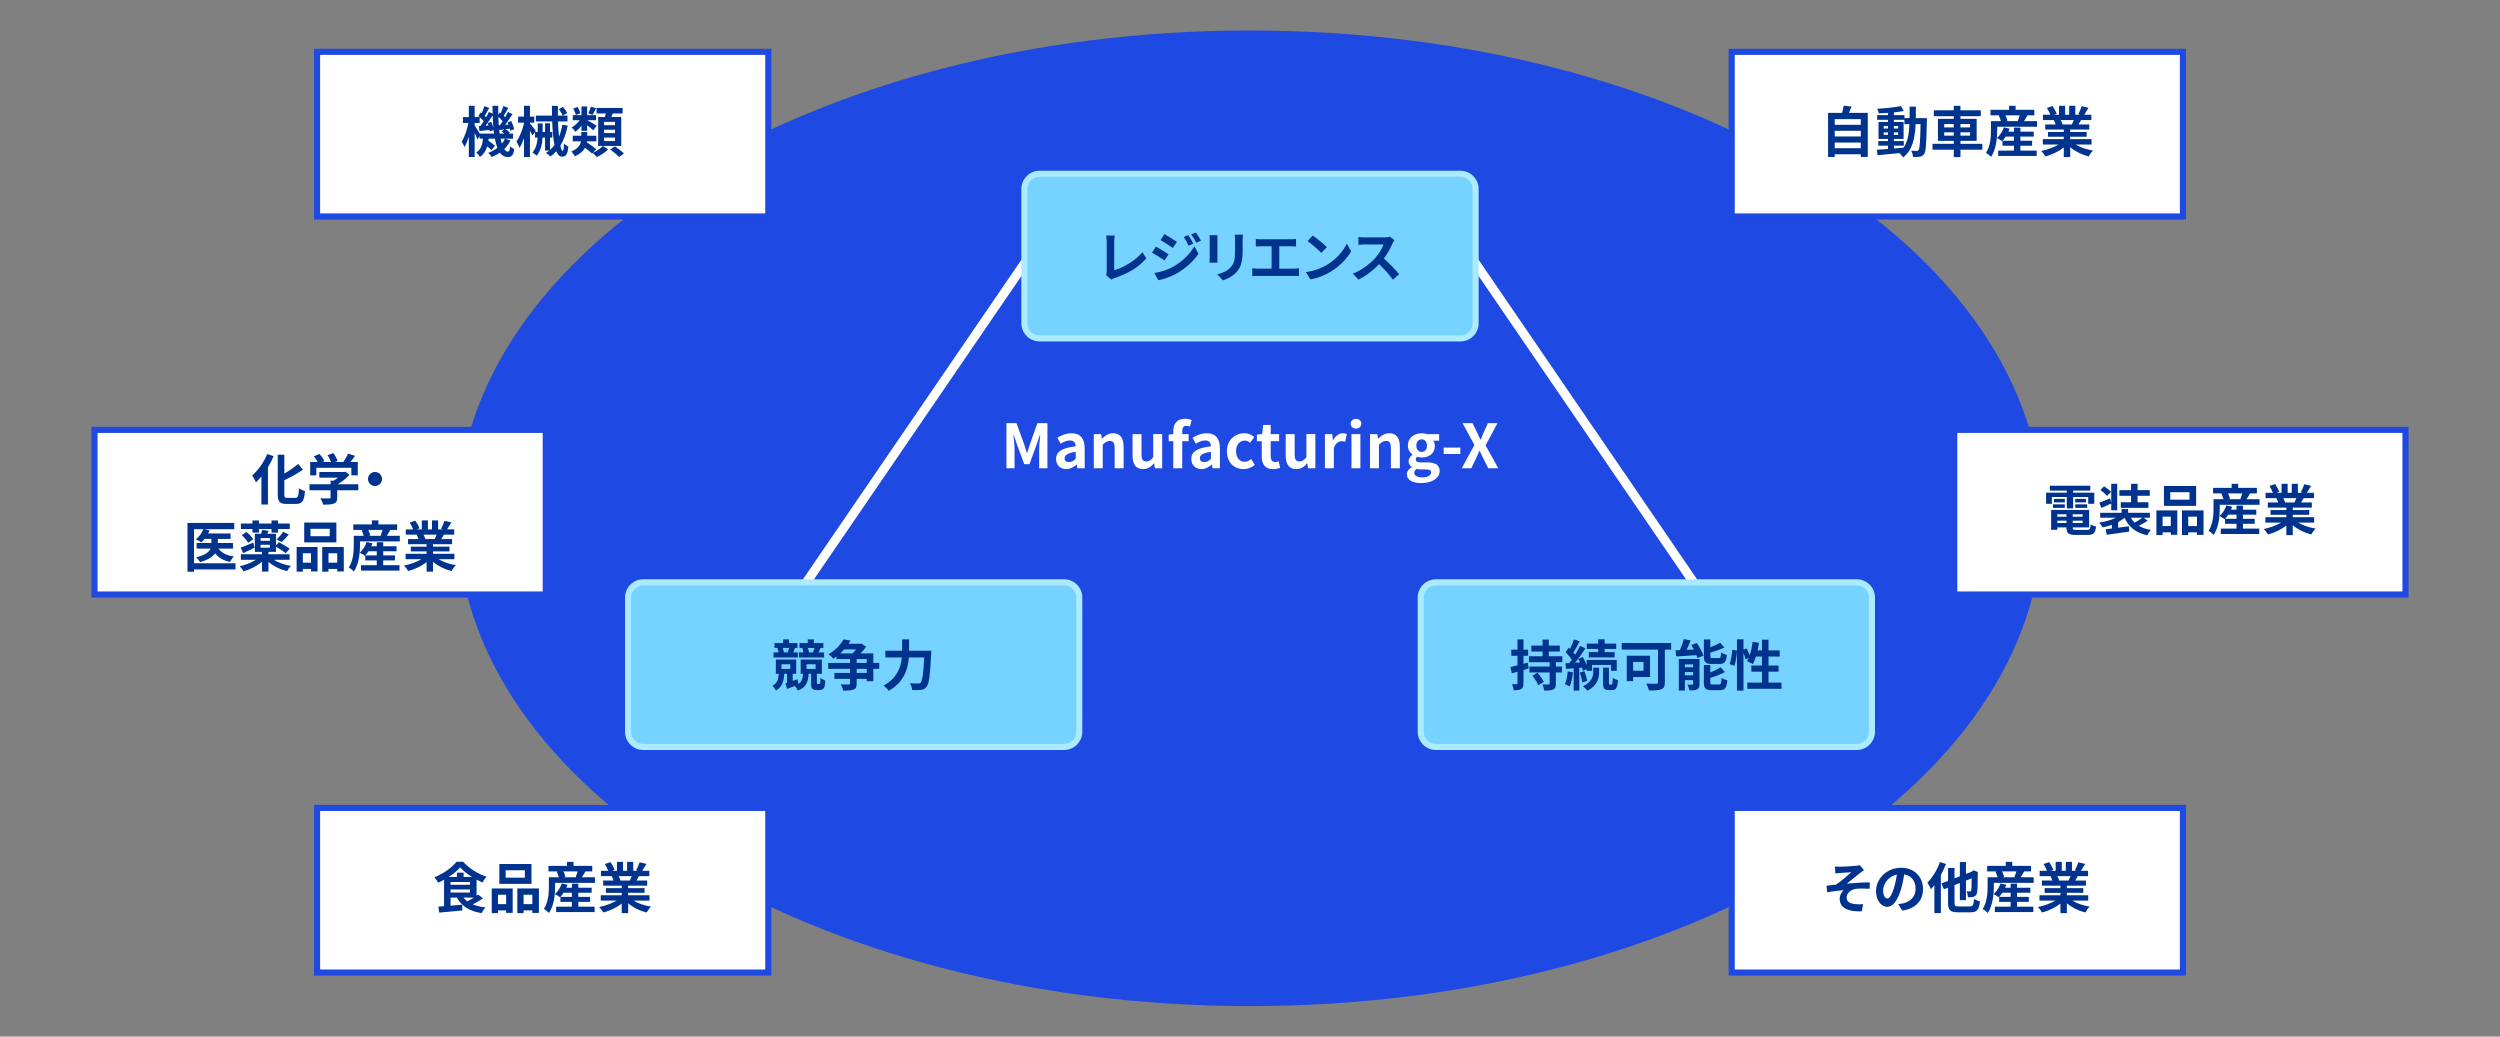<?xml version="1.0" encoding="UTF-8"?>
<svg id="_レイヤー_1" data-name="レイヤー 1" xmlns="http://www.w3.org/2000/svg" viewBox="0 0 820 340">
  <rect x="0" y="0" width="820" height="340" fill="#808080" stroke="none"/>
  <path d="M150,170c0-88.366,116.406-160,260-160s260,71.634,260,160-116.406,160-260,160-260-71.634-260-160" style="fill: #1e49e2; fill-rule: evenodd; stroke-width: 0px;"/>
  <g>
    <rect x="227.821" y="139.5" width="141.736" height="3" transform="translate(13.708 307.978) rotate(-55.637)" style="fill: #fff; stroke-width: 0px;"/>
    <rect x="519.811" y="70.132" width="3" height="141.736" transform="translate(11.394 318.852) rotate(-34.363)" style="fill: #fff; stroke-width: 0px;"/>
  </g>
  <g>
    <g>
      <rect x="336" y="57" width="148" height="54" rx="5" ry="5" style="fill: #76d2ff; stroke-width: 0px;"/>
      <path d="M479,58c2.206,0,4,1.794,4,4v44c0,2.206-1.794,4-4,4h-138c-2.206,0-4-1.794-4-4v-44c0-2.206,1.794-4,4-4h138M479,56h-138c-3.314,0-6,2.686-6,6v44c0,3.314,2.686,6,6,6h138c3.314,0,6-2.686,6-6v-44c0-3.314-2.686-6-6-6h0Z" style="fill: #aceaff; stroke-width: 0px;"/>
    </g>
    <g>
      <path d="M362.778,90.226c.216-.45.234-.756.234-1.17v-9.759c0-.684-.09-1.53-.198-2.035h2.827c-.108.684-.18,1.333-.18,2.035v9.345c2.935-.828,6.95-3.133,9.255-5.942l1.278,2.035c-2.467,2.953-6.212,5.096-10.443,6.482-.252.09-.648.216-1.08.486l-1.692-1.477Z" style="fill: #00338d; stroke-width: 0px;"/>
      <path d="M383.281,83.42l-1.314,2.017c-1.026-.72-2.899-1.926-4.105-2.575l1.296-1.98c1.225.648,3.205,1.891,4.124,2.539ZM384.722,87.525c3.061-1.71,5.582-4.177,7.004-6.752l1.387,2.449c-1.657,2.502-4.213,4.771-7.148,6.482-1.836,1.026-4.429,1.926-6.014,2.214l-1.351-2.358c2.017-.342,4.177-.955,6.122-2.035ZM386.036,79.351l-1.333,1.981c-1.008-.702-2.881-1.909-4.069-2.575l1.296-1.981c1.188.648,3.169,1.927,4.105,2.575ZM391.401,79.909l-1.566.666c-.522-1.134-.936-1.909-1.584-2.827l1.495-.63c.522.756,1.242,1.962,1.656,2.791ZM393.922,78.937l-1.531.685c-.576-1.135-1.026-1.837-1.692-2.737l1.531-.63c.558.72,1.26,1.891,1.692,2.683Z" style="fill: #00338d; stroke-width: 0px;"/>
      <path d="M399.354,77.136c-.036.396-.054.792-.054,1.368v6.086c0,.45.018,1.152.054,1.566h-2.665c.018-.342.09-1.044.09-1.584v-6.068c0-.342-.018-.972-.072-1.368h2.646ZM407.655,76.974c-.036.504-.072,1.081-.072,1.8v3.565c0,3.871-.756,5.527-2.088,7.004-1.188,1.314-3.061,2.197-4.375,2.611l-1.891-1.98c1.801-.414,3.313-1.099,4.411-2.269,1.225-1.35,1.458-2.701,1.458-5.509v-3.421c0-.72-.036-1.296-.108-1.8h2.665Z" style="fill: #00338d; stroke-width: 0px;"/>
      <path d="M424.378,88.12c.648,0,1.225-.072,1.674-.144v2.61c-.504-.072-1.26-.09-1.674-.09h-11.866c-.54,0-1.17.018-1.764.09v-2.61c.558.108,1.206.144,1.764.144h4.574v-7.346h-3.475c-.486,0-1.26.036-1.71.072v-2.467c.468.072,1.206.108,1.71.108h9.795c.54,0,1.17-.054,1.692-.108v2.467c-.54-.036-1.17-.072-1.692-.072h-3.799v7.346h4.771Z" style="fill: #00338d; stroke-width: 0px;"/>
      <path d="M435.212,86.895c3.061-1.818,5.419-4.573,6.554-7.004l1.404,2.539c-1.368,2.431-3.763,4.916-6.662,6.662-1.819,1.098-4.142,2.106-6.68,2.539l-1.513-2.376c2.809-.396,5.15-1.314,6.896-2.359ZM435.212,81.062l-1.837,1.891c-.936-1.009-3.187-2.971-4.501-3.89l1.692-1.8c1.26.846,3.601,2.719,4.646,3.799Z" style="fill: #00338d; stroke-width: 0px;"/>
      <path d="M457.372,78.739c-.144.198-.468.756-.63,1.116-.612,1.404-1.621,3.331-2.827,4.952,1.782,1.548,3.961,3.853,5.023,5.149l-2.053,1.782c-1.17-1.62-2.845-3.457-4.537-5.095-1.909,2.017-4.304,3.889-6.77,5.06l-1.855-1.945c2.899-1.098,5.69-3.277,7.382-5.167,1.188-1.35,2.287-3.133,2.683-4.411h-6.104c-.756,0-1.747.108-2.125.126v-2.557c.486.072,1.584.126,2.125.126h6.338c.792,0,1.512-.108,1.873-.234l1.477,1.099Z" style="fill: #00338d; stroke-width: 0px;"/>
    </g>
  </g>
  <g>
    <g>
      <rect x="104" y="17" width="148" height="54" style="fill: #fff; stroke-width: 0px;"/>
      <path d="M251,18v52H105V18h146M253,16H103v56h150V16h0Z" style="fill: #1e49e2; stroke-width: 0px;"/>
    </g>
    <g>
      <path d="M167.421,46.111c-.522,1.044-1.207,1.98-2.035,2.791.36.541.756.829,1.207.829s.612-.342.702-1.765c.396.414.972.774,1.386.972-.324,2.035-.828,2.575-2.232,2.575-1.008,0-1.819-.522-2.467-1.44-.828.576-1.747,1.044-2.719,1.422-.234-.396-.756-1.026-1.117-1.368,1.135-.414,2.143-.955,3.007-1.621-.342-.864-.612-1.873-.829-3.025h-2.034c-.018.234-.054.468-.09.684.792.522,1.674,1.17,2.143,1.657l-1.152,1.422c-.306-.342-.828-.792-1.386-1.225-.414,1.369-1.116,2.575-2.395,3.457-.234-.432-.774-1.098-1.207-1.404,1.584-1.062,2.035-2.773,2.214-4.591h-1.116v-.81l-.72,1.062c-.18-.54-.54-1.368-.9-2.161v7.922h-1.909v-6.644c-.414,1.314-.9,2.521-1.44,3.385-.198-.558-.612-1.333-.9-1.819.936-1.422,1.783-3.925,2.197-6.067h-1.783v-1.945h1.927v-3.709h1.909v3.709h1.602c-.126-.126-.27-.234-.396-.342l.792-1.17.306.234c.342-.756.684-1.657.882-2.323l1.584.612c-.504.864-1.026,1.854-1.458,2.575.162.162.324.324.45.468.36-.612.667-1.207.918-1.747l1.207.594c-.018-.846-.036-1.71-.036-2.593h1.891c-.018,1.008-.018,1.98,0,2.935l.522-.756.288.216c.342-.738.684-1.639.882-2.323l1.603.612c-.504.9-1.026,1.873-1.477,2.575l.468.468c.342-.594.666-1.207.918-1.729l1.458.72c-.72,1.134-1.584,2.449-2.376,3.511l1.08-.072c-.09-.252-.198-.504-.306-.738l1.207-.432c.414.846.828,1.963.937,2.665l-1.279.54c-.036-.198-.072-.45-.144-.702l-1.333.18c.522.342,1.08.792,1.368,1.135l-.342.306h1.368v1.657h-2.521l1.674.63ZM162.037,43.824c-.036-.378-.09-.774-.144-1.17l-1.224.486c-.018-.162-.036-.342-.072-.54-1.17.126-2.287.27-3.295.378l-.288-1.584.558-.036c.342-.468.72-1.008,1.081-1.584-.342-.414-.846-.918-1.333-1.333v1.909h-1.638v.774c.378.558,1.242,1.945,1.674,2.701h4.681ZM161.137,39.971c.288.612.558,1.387.702,2.017-.126-1.314-.216-2.701-.252-4.141-.72,1.116-1.566,2.377-2.34,3.385l.972-.072c-.09-.288-.18-.558-.288-.81l1.207-.378ZM163.982,41.07c.288-.378.594-.829.9-1.296-.378-.468-.918-1.008-1.44-1.458.018.972.072,1.891.144,2.791l.396-.036ZM165.422,43.824c-.27-.234-.576-.468-.864-.666l.81-.702c-.558.054-1.08.126-1.584.18l-.108-.504c.054.594.126,1.152.216,1.692h1.531ZM164.18,45.481c.126.594.271,1.152.415,1.639.414-.504.774-1.044,1.044-1.639h-1.458Z" style="fill: #00338d; stroke-width: 0px;"/>
      <path d="M174.636,44.455c-.18-.378-.486-.972-.811-1.566v8.625h-1.962v-6.212c-.45,1.261-.936,2.413-1.477,3.205-.18-.594-.666-1.548-1.008-2.106,1.062-1.351,1.981-3.799,2.485-5.924v-.252h-1.944v-1.981h1.944v-3.547h1.962v3.547h1.423v1.981h-1.423v.288c.45.486,1.657,2.017,1.909,2.431l-1.098,1.512ZM186.213,41.178c-.522,2.593-1.296,4.79-2.413,6.608.216,1.062.486,1.692.774,1.692.216,0,.36-.774.414-2.449.378.432.99.864,1.44,1.081-.27,2.539-.774,3.277-2.106,3.277-.792,0-1.405-.666-1.873-1.783-.559.648-1.207,1.225-1.909,1.729-.288-.288-1.026-.9-1.458-1.17.396-.252.756-.522,1.098-.792h-1.404v-4.231h-.828c-.108,2.071-.522,4.231-1.909,5.942-.306-.342-.954-.828-1.386-1.062,1.206-1.44,1.584-3.187,1.692-4.88h-.864v-1.836h.9v-2.827h1.603v2.827h.792v-2.863h1.621v2.863h.756v1.836h-.756v4.051c.54-.486,1.026-1.026,1.477-1.638-.432-2.053-.648-4.771-.756-7.707h-5.348v-1.926h5.293c-.018-1.044-.036-2.143-.036-3.205h1.981c-.018,1.08-.036,2.161-.018,3.205h3.151v1.926h-3.115c.072,1.836.18,3.547.324,4.988.486-1.17.846-2.485,1.099-3.907l1.764.252ZM184.646,35.038c.559.612,1.135,1.458,1.387,2.052l-1.477.829c-.216-.576-.774-1.495-1.278-2.143l1.368-.738Z" style="fill: #00338d; stroke-width: 0px;"/>
      <path d="M194.472,50.108c1.225-.54,2.575-1.458,3.259-2.233l1.746,1.117c-.9.936-2.431,1.962-3.709,2.521-.324-.396-.9-.972-1.351-1.351l-.198.216c-.504-.504-1.44-1.242-2.341-1.909-.576,1.062-1.584,2.035-3.349,2.791-.198-.468-.756-1.207-1.134-1.584,2.179-.882,2.935-2.125,3.169-3.313h-2.701v-1.836h2.809v-1.225h1.927v1.225h3.007v1.836h-3.061c-.018.108-.036.234-.054.342,1.044.667,2.376,1.603,3.061,2.233l-1.081,1.17ZM190.727,41.231c-.612.792-1.314,1.495-2.017,1.981-.288-.432-.846-1.062-1.224-1.387.954-.522,1.944-1.44,2.646-2.395h-2.269v-1.674h2.863v-2.845h1.854v2.845h2.899v1.674h-2.863c.738.378,2.611,1.495,3.097,1.818l-1.117,1.495c-.45-.432-1.278-1.08-2.017-1.656v1.836h-1.854v-1.693ZM188.854,37.721c-.09-.576-.45-1.44-.846-2.106l1.44-.541c.396.648.792,1.477.918,2.053l-1.513.594ZM195.553,35.47c-.432.829-.847,1.621-1.207,2.179l-1.369-.45c.306-.612.648-1.548.811-2.196l1.765.468ZM198.434,38.369c.108-.378.18-.774.252-1.152h-3.007v-1.818h8.534v1.818h-3.223c-.162.396-.324.792-.468,1.152h3.241v9.489h-7.562v-9.489h2.233ZM201.729,39.971h-3.601v1.099h3.601v-1.099ZM201.729,42.546h-3.601v1.099h3.601v-1.099ZM201.729,45.139h-3.601v1.135h3.601v-1.135ZM201.674,48.002c.972.666,2.323,1.656,2.989,2.34l-1.62,1.152c-.594-.684-1.891-1.729-2.881-2.449l1.512-1.044Z" style="fill: #00338d; stroke-width: 0px;"/>
    </g>
  </g>
  <g>
    <g>
      <rect x="31" y="141" width="148" height="54" style="fill: #fff; stroke-width: 0px;"/>
      <path d="M178,142v52H32v-52h146M180,140H30v56h150v-56h0Z" style="fill: #1e49e2; stroke-width: 0px;"/>
    </g>
    <g>
      <path d="M89.756,149.632c-.522,1.225-1.152,2.449-1.873,3.637v12.208h-2.143v-9.183c-.576.702-1.188,1.351-1.783,1.909-.234-.54-.846-1.729-1.243-2.269,1.945-1.639,3.835-4.286,4.916-7.004l2.125.702ZM96.904,163.298c.864,0,1.008-.612,1.152-3.151.504.378,1.404.792,1.98.918-.252,3.097-.81,4.231-2.935,4.231h-3.079c-2.269,0-2.917-.72-2.917-3.259v-12.874h2.161v6.158c1.693-.972,3.349-2.125,4.538-3.151l1.584,1.873c-1.783,1.26-4.015,2.467-6.122,3.475v4.537c0,1.062.126,1.242.99,1.242h2.647Z" style="fill: #00338d; stroke-width: 0px;"/>
      <path d="M117.533,160.813h-6.932v2.395c0,1.116-.234,1.675-1.116,1.98-.846.306-1.963.342-3.493.342-.144-.612-.558-1.512-.882-2.088,1.152.054,2.485.054,2.845.036.378,0,.468-.072.468-.324v-2.341h-6.914v-1.98h6.914v-1.17h1.026c.468-.288.954-.63,1.386-.991h-6.104v-1.854h8.084l.468-.108,1.351,1.044c-1.008,1.098-2.413,2.232-3.871,3.079h6.77v1.98ZM103.759,155.916h-2.017v-4.375h2.449c-.324-.594-.81-1.296-1.242-1.854l1.818-.81c.63.702,1.351,1.656,1.639,2.358l-.648.306h2.827c-.252-.702-.702-1.566-1.134-2.25l1.891-.685c.576.774,1.17,1.873,1.404,2.593l-.864.342h2.719c.594-.846,1.207-1.891,1.548-2.737l2.323.702c-.486.702-1.008,1.404-1.512,2.035h2.395v4.375h-2.106v-2.485h-11.488v2.485Z" style="fill: #00338d; stroke-width: 0px;"/>
      <path d="M123.003,154.8c1.26,0,2.305,1.044,2.305,2.305,0,1.26-1.044,2.305-2.305,2.305-1.261,0-2.305-1.044-2.305-2.305,0-1.261,1.044-2.305,2.305-2.305Z" style="fill: #00338d; stroke-width: 0px;"/>
      <path d="M77.249,186.774h-13.612v.756h-2.143v-16.007h15.34v2.053h-9.741l1.638.414c-.126.342-.288.666-.468.99h7.364v1.783h-4.178v1.332h4.97v1.837h-4.735c.954,1.404,2.665,2.269,5.06,2.593-.468.432-1.026,1.224-1.278,1.782-2.233-.45-3.799-1.386-4.897-2.809-.829,1.116-2.341,2.125-4.934,2.863-.27-.432-.882-1.17-1.314-1.566,3.061-.72,4.285-1.783,4.753-2.863h-4.591v-1.837h4.843v-1.332h-2.232c-.342.432-.702.81-1.062,1.134-.414-.306-1.296-.81-1.783-1.044,1.062-.792,1.981-2.035,2.449-3.277h-3.061v11.163h13.612v2.035Z" style="fill: #00338d; stroke-width: 0px;"/>
      <path d="M89.793,183.605c1.495.937,3.547,1.657,5.618,2.017-.414.414-.99,1.17-1.26,1.692-2.287-.522-4.501-1.62-6.104-3.042v3.223h-2.106v-3.277c-1.621,1.422-3.853,2.575-6.05,3.169-.288-.504-.864-1.26-1.278-1.656,1.891-.415,3.871-1.188,5.348-2.125h-4.952v-1.8h6.932v-.792h-2.359v-5.924h2.053c.162-.45.324-.918.414-1.296l2.089.324c-.162.342-.324.667-.468.972h2.845v3.781l.954-1.026c1.117.594,2.737,1.513,3.547,2.143l-1.296,1.458c-.684-.576-2.089-1.494-3.205-2.125v1.692h-2.467v.792h6.95v1.8h-5.204ZM83.492,179.645c-1.243.612-2.593,1.26-3.709,1.782l-.846-1.8c1.062-.36,2.593-1.026,4.123-1.674l.432,1.692ZM82.808,173.522h-3.799v-1.8h3.799v-1.008h2.125v1.008h4.123v-1.008h2.143v1.008h3.854v1.8h-3.854v1.17h-2.143v-1.17h-4.123v1.17h-2.125v-1.17ZM80.845,174.477c.828.684,1.783,1.656,2.215,2.376l-1.657,1.17c-.378-.702-1.296-1.747-2.125-2.467l1.566-1.08ZM88.533,176.476h-3.061v.918h3.061v-.918ZM85.472,179.626h3.061v-.937h-3.061v.937ZM90.748,176.961c.702-.666,1.602-1.729,2.125-2.539l1.854.882c-.738.918-1.621,1.854-2.323,2.467l-1.656-.811Z" style="fill: #00338d; stroke-width: 0px;"/>
      <path d="M97.296,179.41h6.86v8.013h-2.143v-.811h-2.683v.9h-2.035v-8.103ZM99.331,181.463v3.097h2.683v-3.097h-2.683ZM110.332,177.916h-10.551v-6.518h10.551v6.518ZM108.154,173.451h-6.302v2.431h6.302v-2.431ZM112.763,179.41v8.031h-2.161v-.829h-2.863v.9h-2.052v-8.103h7.076ZM110.603,184.56v-3.097h-2.863v3.097h2.863Z" style="fill: #00338d; stroke-width: 0px;"/>
      <path d="M131.141,175.737v1.836h-13.054v1.081c0,2.521-.324,6.338-2.017,8.805-.324-.378-1.225-1.117-1.657-1.351,1.477-2.197,1.621-5.33,1.621-7.472v-2.899h3.259c-.144-.558-.396-1.242-.684-1.801l.396-.108h-3.115v-1.818h6.086v-1.314h2.143v1.314h6.14v1.818h-2.232c-.414.684-.811,1.369-1.152,1.909h4.267ZM125.686,185.388h5.348v1.765h-12.622v-1.765h5.168v-1.584h-3.763v-1.621l-.126.126c-.396-.324-1.206-.81-1.692-1.026.99-.864,1.819-2.196,2.269-3.511l1.891.432c-.108.324-.252.648-.396.972h1.819v-1.333h2.106v1.333h4.375v1.639h-4.375v1.35h3.853v1.639h-3.853v1.584ZM123.579,182.165v-1.35h-2.719c-.324.504-.684.972-1.026,1.35h3.745ZM120.788,173.829c.306.594.558,1.278.666,1.765l-.54.144h4.231l-.324-.09c.234-.522.468-1.207.648-1.819h-4.681Z" style="fill: #00338d; stroke-width: 0px;"/>
      <path d="M143.812,183.408c1.53.936,3.619,1.638,5.708,1.962-.486.468-1.116,1.368-1.44,1.944-2.214-.558-4.393-1.638-6.05-3.042v3.241h-2.106v-3.133c-1.674,1.314-3.889,2.358-6.032,2.917-.306-.522-.918-1.351-1.369-1.783,2.017-.414,4.142-1.17,5.69-2.106h-5.167v-1.765h6.878v-.792h-5.186v-1.548h5.186v-.81h-6.086v-1.675h3.421c-.145-.45-.378-.99-.612-1.404l.216-.036h-3.763v-1.746h2.413c-.252-.685-.72-1.549-1.117-2.233l1.837-.63c.522.774,1.116,1.837,1.368,2.539l-.882.324h1.639v-2.935h1.999v2.935h1.333v-2.935h2.017v2.935h1.603l-.648-.198c.432-.738.882-1.818,1.134-2.611l2.251.54c-.504.829-.99,1.639-1.405,2.269h2.341v1.746h-3.385c-.288.522-.576,1.008-.846,1.44h3.529v1.675h-6.248v.81h5.402v1.548h-5.402v.792h7.004v1.765h-5.222ZM138.914,175.377c.252.468.486.99.612,1.387l-.306.054h3.367c.216-.432.433-.954.63-1.44h-4.303Z" style="fill: #00338d; stroke-width: 0px;"/>
    </g>
  </g>
  <g>
    <g>
      <rect x="104" y="265" width="148" height="54" style="fill: #fff; stroke-width: 0px;"/>
      <path d="M251,266v52H105v-52h146M253,264H103v56h150v-56h0Z" style="fill: #1e49e2; stroke-width: 0px;"/>
    </g>
    <g>
      <path d="M158.403,294.688c-1.026.684-2.232,1.386-3.349,1.944,1.188.486,2.575.828,4.177,1.008-.432.45-1.008,1.296-1.278,1.873-3.925-.648-6.518-2.269-8.102-5.096h-2.071v2.647l3.817-.324.036,1.891c-2.665.27-5.492.522-7.562.702l-.288-1.962c.558-.036,1.188-.09,1.873-.144v-8.679c-.63.36-1.296.684-1.945.972-.27-.504-.81-1.332-1.242-1.764,2.953-1.17,5.87-3.259,7.292-5.114h2.143c2.017,2.251,4.879,4.015,7.688,4.916-.504.522-.99,1.278-1.351,1.909-.63-.27-1.278-.594-1.926-.937v5.276c.198-.126.378-.27.54-.396l1.548,1.278ZM154.802,287.629c-1.53-.955-2.935-2.071-3.871-3.115-.882,1.026-2.215,2.125-3.745,3.115h2.683v-1.387h2.197v1.387h2.737ZM147.78,290.222h6.374v-.937h-6.374v.937ZM147.78,292.743h6.374v-.99h-6.374v.99ZM152.011,294.417c.36.468.792.864,1.297,1.243.666-.36,1.422-.792,2.106-1.243h-3.403Z" style="fill: #00338d; stroke-width: 0px;"/>
      <path d="M161.296,291.41h6.86v8.013h-2.143v-.811h-2.683v.9h-2.035v-8.103ZM163.331,293.463v3.097h2.683v-3.097h-2.683ZM174.332,289.916h-10.551v-6.518h10.551v6.518ZM172.154,285.451h-6.302v2.431h6.302v-2.431ZM176.763,291.41v8.031h-2.161v-.829h-2.863v.9h-2.052v-8.103h7.076ZM174.603,296.56v-3.097h-2.863v3.097h2.863Z" style="fill: #00338d; stroke-width: 0px;"/>
      <path d="M195.141,287.737v1.836h-13.054v1.081c0,2.521-.324,6.338-2.017,8.805-.324-.378-1.225-1.117-1.657-1.351,1.477-2.197,1.621-5.33,1.621-7.472v-2.899h3.259c-.144-.558-.396-1.242-.684-1.801l.396-.108h-3.115v-1.818h6.086v-1.314h2.143v1.314h6.14v1.818h-2.232c-.414.684-.811,1.369-1.152,1.909h4.267ZM189.686,297.388h5.348v1.765h-12.622v-1.765h5.168v-1.584h-3.763v-1.621l-.126.126c-.396-.324-1.206-.81-1.692-1.026.99-.864,1.819-2.196,2.269-3.511l1.891.432c-.108.324-.252.648-.396.972h1.819v-1.333h2.106v1.333h4.375v1.639h-4.375v1.35h3.853v1.639h-3.853v1.584ZM187.579,294.165v-1.35h-2.719c-.324.504-.684.972-1.026,1.35h3.745ZM184.788,285.829c.306.594.558,1.278.666,1.765l-.54.144h4.231l-.324-.09c.234-.522.468-1.207.648-1.819h-4.681Z" style="fill: #00338d; stroke-width: 0px;"/>
      <path d="M207.812,295.408c1.53.936,3.619,1.638,5.708,1.962-.486.468-1.116,1.368-1.44,1.944-2.214-.558-4.393-1.638-6.05-3.042v3.241h-2.106v-3.133c-1.674,1.314-3.889,2.358-6.032,2.917-.306-.522-.918-1.351-1.369-1.783,2.017-.414,4.142-1.17,5.69-2.106h-5.167v-1.765h6.878v-.792h-5.186v-1.548h5.186v-.81h-6.086v-1.675h3.421c-.145-.45-.378-.99-.612-1.404l.216-.036h-3.763v-1.746h2.413c-.252-.685-.72-1.549-1.117-2.233l1.837-.63c.522.774,1.116,1.837,1.368,2.539l-.882.324h1.639v-2.935h1.999v2.935h1.333v-2.935h2.017v2.935h1.603l-.648-.198c.432-.738.882-1.818,1.134-2.611l2.251.54c-.504.829-.99,1.639-1.405,2.269h2.341v1.746h-3.385c-.288.522-.576,1.008-.846,1.44h3.529v1.675h-6.248v.81h5.402v1.548h-5.402v.792h7.004v1.765h-5.222ZM202.914,287.377c.252.468.486.99.612,1.387l-.306.054h3.367c.216-.432.433-.954.63-1.44h-4.303Z" style="fill: #00338d; stroke-width: 0px;"/>
    </g>
  </g>
  <g>
    <g>
      <rect x="568" y="17" width="148" height="54" style="fill: #fff; stroke-width: 0px;"/>
      <path d="M715,18v52h-146V18h146M717,16h-150v56h150V16h0Z" style="fill: #1e49e2; stroke-width: 0px;"/>
    </g>
    <g>
      <path d="M612.629,37.019v14.458h-2.287v-.882h-8.552v.9h-2.179v-14.476h4.609c.198-.774.396-1.639.486-2.359l2.593.288c-.27.72-.558,1.422-.846,2.071h6.176ZM601.79,39.071v1.854h8.552v-1.854h-8.552ZM601.79,42.906v1.854h8.552v-1.854h-8.552ZM610.342,48.614v-1.873h-8.552v1.873h8.552Z" style="fill: #00338d; stroke-width: 0px;"/>
      <path d="M632.033,38.747s-.018.702-.018.954c-.162,7.364-.306,9.975-.882,10.803-.414.594-.828.774-1.422.9-.54.108-1.369.09-2.233.072-.036-.594-.27-1.458-.63-2.052.792.072,1.477.09,1.818.09.27,0,.45-.072.612-.306.378-.486.558-2.683.666-8.499h-1.62c-.234,4.826-1.062,8.535-4.087,10.929-.27-.432-.792-1.026-1.26-1.422-2.593.27-5.186.54-7.13.702l-.252-1.8c1.008-.072,2.269-.162,3.655-.252v-1.081h-3.169v-1.512h3.169v-.703h-3.097v-5.563h3.097v-.702h-3.547v-1.548h3.547v-.72c-1.044.072-2.07.126-3.042.144-.072-.432-.27-1.099-.468-1.513,2.665-.144,5.78-.45,7.76-.882l.936,1.603c-.954.198-2.07.36-3.241.486v.882h3.457v.99h1.692c.018-1.188.018-2.431.018-3.763h2.053c0,1.314,0,2.575-.036,3.763h3.655ZM617.845,42.15h1.404v-.792h-1.404v.792ZM619.249,44.239v-.811h-1.404v.811h1.404ZM621.194,48.704c1.026-.072,2.088-.162,3.133-.252,1.405-1.944,1.836-4.519,1.963-7.742h-1.639v-1.404h-3.457v.702h3.187v5.563h-3.187v.703h3.259v1.512h-3.259v.918ZM622.598,42.15v-.792h-1.404v.792h1.404ZM621.194,43.428v.811h1.404v-.811h-1.404Z" style="fill: #00338d; stroke-width: 0px;"/>
      <path d="M650.213,49.1h-7.184v2.431h-2.196v-2.431h-6.968v-1.927h6.968v-.972h-5.186v-7.22h5.186v-.864h-6.536v-1.944h6.536v-1.458h2.196v1.458h6.662v1.944h-6.662v.864h5.312v7.22h-5.312v.972h7.184v1.927ZM637.699,41.79h3.133v-1.099h-3.133v1.099ZM640.833,44.491v-1.098h-3.133v1.098h3.133ZM643.029,40.691v1.099h3.151v-1.099h-3.151ZM646.18,43.393h-3.151v1.098h3.151v-1.098Z" style="fill: #00338d; stroke-width: 0px;"/>
      <path d="M668.141,39.737v1.836h-13.054v1.081c0,2.521-.324,6.338-2.017,8.805-.324-.378-1.225-1.117-1.657-1.351,1.477-2.197,1.621-5.33,1.621-7.472v-2.899h3.259c-.144-.558-.396-1.242-.684-1.801l.396-.108h-3.115v-1.818h6.086v-1.314h2.143v1.314h6.14v1.818h-2.232c-.414.684-.811,1.369-1.152,1.909h4.267ZM662.686,49.388h5.348v1.765h-12.622v-1.765h5.168v-1.584h-3.763v-1.621l-.126.126c-.396-.324-1.206-.81-1.692-1.026.99-.864,1.819-2.196,2.269-3.511l1.891.432c-.108.324-.252.648-.396.972h1.819v-1.333h2.106v1.333h4.375v1.639h-4.375v1.35h3.853v1.639h-3.853v1.584ZM660.579,46.165v-1.35h-2.719c-.324.504-.684.972-1.026,1.35h3.745ZM657.788,37.829c.306.594.558,1.278.666,1.765l-.54.144h4.231l-.324-.09c.234-.522.468-1.207.648-1.819h-4.681Z" style="fill: #00338d; stroke-width: 0px;"/>
      <path d="M680.812,47.408c1.53.936,3.619,1.638,5.708,1.962-.486.468-1.116,1.368-1.44,1.944-2.214-.558-4.393-1.638-6.05-3.042v3.241h-2.106v-3.133c-1.674,1.314-3.889,2.358-6.032,2.917-.306-.522-.918-1.351-1.369-1.783,2.017-.414,4.142-1.17,5.69-2.106h-5.167v-1.765h6.878v-.792h-5.186v-1.548h5.186v-.81h-6.086v-1.675h3.421c-.145-.45-.378-.99-.612-1.404l.216-.036h-3.763v-1.746h2.413c-.252-.685-.72-1.549-1.117-2.233l1.837-.63c.522.774,1.116,1.837,1.368,2.539l-.882.324h1.639v-2.935h1.999v2.935h1.333v-2.935h2.017v2.935h1.603l-.648-.198c.432-.738.882-1.818,1.134-2.611l2.251.54c-.504.829-.99,1.639-1.405,2.269h2.341v1.746h-3.385c-.288.522-.576,1.008-.846,1.44h3.529v1.675h-6.248v.81h5.402v1.548h-5.402v.792h7.004v1.765h-5.222ZM675.914,39.377c.252.468.486.99.612,1.387l-.306.054h3.367c.216-.432.433-.954.63-1.44h-4.303Z" style="fill: #00338d; stroke-width: 0px;"/>
    </g>
  </g>
  <g>
    <g>
      <rect x="641" y="141" width="148" height="54" style="fill: #fff; stroke-width: 0px;"/>
      <path d="M788,142v52h-146v-52h146M790,140h-150v56h150v-56h0Z" style="fill: #1e49e2; stroke-width: 0px;"/>
    </g>
    <g>
      <path d="M673.007,165.25h-1.891v-3.655h6.788v-.685h-5.563v-1.584h13.27v1.584h-5.618v.685h6.932v3.655h-1.98v-2.232h-4.951v3.745h-2.089v-3.745h-4.897v2.232ZM684.548,173.82c.9,0,1.062-.27,1.188-1.801.432.306,1.242.576,1.782.685-.252,2.161-.828,2.755-2.791,2.755h-3.781c-2.467,0-3.151-.522-3.151-2.413v-.054h-2.989v.792h-2.035v-6.536h12.459v5.744h-5.383v.054c0,.667.198.774,1.296.774h3.403ZM673.367,165.412h3.889v1.17h-3.889v-1.17ZM677.256,164.782h-3.547v-1.152h3.547v1.152ZM674.808,168.688v.792h2.989v-.792h-2.989ZM677.796,171.552v-.774h-2.989v.774h2.989ZM683.108,168.688h-3.259v.792h3.259v-.792ZM683.108,171.552v-.774h-3.259v.774h3.259ZM684.188,163.629v1.152h-3.511v-1.152h3.511ZM680.677,165.412h3.925v1.17h-3.925v-1.17Z" style="fill: #00338d; stroke-width: 0px;"/>
      <path d="M704.457,170.795c-.9.594-1.98,1.207-2.935,1.656,1.081.648,2.395,1.117,3.961,1.369-.414.432-.937,1.206-1.188,1.747-3.763-.811-6.05-2.665-7.418-5.726-.612.522-1.332.991-2.125,1.405v1.836l3.511-.468.108,1.747c-2.575.396-5.366.756-7.364,1.044l-.324-1.819c.594-.072,1.278-.144,2.017-.234v-1.207c-.972.36-1.999.63-3.043.829-.252-.468-.738-1.17-1.134-1.548,1.963-.288,3.961-.847,5.474-1.603h-5.131v-1.621h7.022v-1.225h2.143v1.225h7.13v1.621h-1.999l1.296.972ZM692.483,165.16c-1.081.504-2.233.99-3.241,1.44l-.666-1.747c.918-.324,2.197-.846,3.529-1.404l.378,1.477v-6.23h1.962v8.661h-1.962v-2.197ZM691.115,162.657c-.432-.54-1.422-1.386-2.196-1.944l1.224-1.207c.756.522,1.783,1.261,2.287,1.819l-1.314,1.332ZM698.983,162.621h-3.817v-1.854h3.817v-2.071h2.143v2.071h3.997v1.854h-3.997v2.125h3.547v1.836h-9.057v-1.836h3.367v-2.125ZM698.911,169.823c.342.594.756,1.134,1.261,1.603.846-.468,1.818-1.081,2.521-1.603h-3.781Z" style="fill: #00338d; stroke-width: 0px;"/>
      <path d="M707.296,167.41h6.86v8.013h-2.143v-.811h-2.683v.9h-2.035v-8.103ZM709.331,169.463v3.097h2.683v-3.097h-2.683ZM720.332,165.916h-10.551v-6.518h10.551v6.518ZM718.154,161.451h-6.302v2.431h6.302v-2.431ZM722.763,167.41v8.031h-2.161v-.829h-2.863v.9h-2.052v-8.103h7.076ZM720.603,172.56v-3.097h-2.863v3.097h2.863Z" style="fill: #00338d; stroke-width: 0px;"/>
      <path d="M741.141,163.737v1.836h-13.054v1.081c0,2.521-.324,6.338-2.017,8.805-.324-.378-1.225-1.117-1.657-1.351,1.477-2.197,1.621-5.33,1.621-7.472v-2.899h3.259c-.144-.558-.396-1.242-.684-1.801l.396-.108h-3.115v-1.818h6.086v-1.314h2.143v1.314h6.14v1.818h-2.232c-.414.684-.811,1.369-1.152,1.909h4.267ZM735.686,173.388h5.348v1.765h-12.622v-1.765h5.168v-1.584h-3.763v-1.621l-.126.126c-.396-.324-1.206-.81-1.692-1.026.99-.864,1.819-2.196,2.269-3.511l1.891.432c-.108.324-.252.648-.396.972h1.819v-1.333h2.106v1.333h4.375v1.639h-4.375v1.35h3.853v1.639h-3.853v1.584ZM733.579,170.165v-1.35h-2.719c-.324.504-.684.972-1.026,1.35h3.745ZM730.788,161.829c.306.594.558,1.278.666,1.765l-.54.144h4.231l-.324-.09c.234-.522.468-1.207.648-1.819h-4.681Z" style="fill: #00338d; stroke-width: 0px;"/>
      <path d="M753.812,171.408c1.53.936,3.619,1.638,5.708,1.962-.486.468-1.116,1.368-1.44,1.944-2.214-.558-4.393-1.638-6.05-3.042v3.241h-2.106v-3.133c-1.674,1.314-3.889,2.358-6.032,2.917-.306-.522-.918-1.351-1.369-1.783,2.017-.414,4.142-1.17,5.69-2.106h-5.167v-1.765h6.878v-.792h-5.186v-1.548h5.186v-.81h-6.086v-1.675h3.421c-.145-.45-.378-.99-.612-1.404l.216-.036h-3.763v-1.746h2.413c-.252-.685-.72-1.549-1.117-2.233l1.837-.63c.522.774,1.116,1.837,1.368,2.539l-.882.324h1.639v-2.935h1.999v2.935h1.333v-2.935h2.017v2.935h1.603l-.648-.198c.432-.738.882-1.818,1.134-2.611l2.251.54c-.504.829-.99,1.639-1.405,2.269h2.341v1.746h-3.385c-.288.522-.576,1.008-.846,1.44h3.529v1.675h-6.248v.81h5.402v1.548h-5.402v.792h7.004v1.765h-5.222ZM748.914,163.377c.252.468.486.99.612,1.387l-.306.054h3.367c.216-.432.433-.954.63-1.44h-4.303Z" style="fill: #00338d; stroke-width: 0px;"/>
    </g>
  </g>
  <g>
    <g>
      <rect x="568" y="265" width="148" height="54" style="fill: #fff; stroke-width: 0px;"/>
      <path d="M715,266v52h-146v-52h146M717,264h-150v56h150v-56h0Z" style="fill: #1e49e2; stroke-width: 0px;"/>
    </g>
    <g>
      <path d="M603.571,284.28c.756,0,4.105-.162,5.186-.288.576-.054.99-.144,1.243-.216l1.404,1.639c-.36.252-1.026.684-1.386.99-1.279,1.008-3.043,2.485-4.25,3.439,2.395-.252,5.33-.432,7.508-.432v2.107c-1.71-.108-3.493-.108-4.573.036-1.639.234-3.007,1.387-3.007,2.845,0,1.404,1.098,1.944,2.701,2.143.99.108,2.052.09,2.719.036l-.468,2.34c-4.573.198-7.238-1.17-7.238-4.141,0-1.098.648-2.197,1.296-2.809-1.62.126-3.619.396-5.401.702l-.216-2.161c.955-.09,2.197-.252,3.115-.36,1.603-1.044,3.925-3.061,5.023-4.051-.72.054-2.917.162-3.637.234-.45.036-1.044.108-1.603.162l-.108-2.287c.558.054,1.08.072,1.692.072Z" style="fill: #00338d; stroke-width: 0px;"/>
      <path d="M622.616,296.578c.684-.09,1.188-.18,1.657-.288,2.287-.541,4.051-2.179,4.051-4.771,0-2.467-1.333-4.304-3.728-4.718-.252,1.513-.558,3.169-1.062,4.844-1.062,3.601-2.611,5.798-4.556,5.798-1.962,0-3.637-2.179-3.637-5.186,0-4.105,3.583-7.635,8.21-7.635,4.411,0,7.202,3.079,7.202,6.968,0,3.745-2.305,6.41-6.806,7.094l-1.333-2.106ZM621.23,291.176c.414-1.314.738-2.845.954-4.321-2.953.612-4.519,3.205-4.519,5.167,0,1.801.72,2.683,1.386,2.683.738,0,1.458-1.116,2.179-3.529Z" style="fill: #00338d; stroke-width: 0px;"/>
      <path d="M638.276,283.398c-.468,1.207-1.044,2.449-1.675,3.619v12.459h-2.125v-9.165c-.378.504-.756.954-1.134,1.351-.198-.486-.792-1.657-1.152-2.161,1.621-1.621,3.205-4.177,4.105-6.752l1.98.648ZM646.073,297.316c1.062,0,1.242-.432,1.404-2.466.486.324,1.368.684,1.944.828-.288,2.665-.918,3.565-3.187,3.565h-3.979c-2.557,0-3.295-.702-3.295-3.169v-4.916l-1.351.522-.828-1.891,2.179-.847v-4.249h2.125v3.403l1.747-.666v-4.664h1.999v3.871l1.819-.684.27-.216.396-.27,1.458.558-.072.324c-.018,3.133-.054,5.294-.162,6.086-.09.9-.414,1.369-1.008,1.621-.559.252-1.405.27-2.035.252-.036-.594-.216-1.494-.468-1.962.396.018.9.036,1.098.036.252,0,.378-.072.45-.414.072-.324.108-1.513.126-3.872l-1.873.738v6.41h-1.999v-5.618l-1.747.684v5.762c0,1.081.18,1.242,1.333,1.242h3.655Z" style="fill: #00338d; stroke-width: 0px;"/>
      <path d="M667.043,287.737v1.836h-13.054v1.081c0,2.521-.324,6.338-2.017,8.805-.324-.378-1.225-1.117-1.657-1.351,1.477-2.197,1.621-5.33,1.621-7.472v-2.899h3.259c-.144-.558-.396-1.242-.684-1.801l.396-.108h-3.115v-1.818h6.086v-1.314h2.143v1.314h6.14v1.818h-2.232c-.414.684-.811,1.369-1.152,1.909h4.267ZM661.588,297.388h5.348v1.765h-12.622v-1.765h5.168v-1.584h-3.763v-1.621l-.126.126c-.396-.324-1.206-.81-1.692-1.026.99-.864,1.819-2.196,2.269-3.511l1.891.432c-.108.324-.252.648-.396.972h1.819v-1.333h2.106v1.333h4.375v1.639h-4.375v1.35h3.853v1.639h-3.853v1.584ZM659.481,294.165v-1.35h-2.719c-.324.504-.684.972-1.026,1.35h3.745ZM656.69,285.829c.306.594.558,1.278.666,1.765l-.54.144h4.231l-.324-.09c.234-.522.468-1.207.648-1.819h-4.681Z" style="fill: #00338d; stroke-width: 0px;"/>
      <path d="M679.714,295.408c1.53.936,3.619,1.638,5.708,1.962-.486.468-1.116,1.368-1.44,1.944-2.214-.558-4.393-1.638-6.05-3.042v3.241h-2.106v-3.133c-1.674,1.314-3.889,2.358-6.032,2.917-.306-.522-.918-1.351-1.369-1.783,2.017-.414,4.142-1.17,5.69-2.106h-5.167v-1.765h6.878v-.792h-5.186v-1.548h5.186v-.81h-6.086v-1.675h3.421c-.145-.45-.378-.99-.612-1.404l.216-.036h-3.763v-1.746h2.413c-.252-.685-.72-1.549-1.117-2.233l1.837-.63c.522.774,1.116,1.837,1.368,2.539l-.882.324h1.639v-2.935h1.999v2.935h1.333v-2.935h2.017v2.935h1.603l-.648-.198c.432-.738.882-1.818,1.134-2.611l2.251.54c-.504.829-.99,1.639-1.405,2.269h2.341v1.746h-3.385c-.288.522-.576,1.008-.846,1.44h3.529v1.675h-6.248v.81h5.402v1.548h-5.402v.792h7.004v1.765h-5.222ZM674.816,287.377c.252.468.486.99.612,1.387l-.306.054h3.367c.216-.432.433-.954.63-1.44h-4.303Z" style="fill: #00338d; stroke-width: 0px;"/>
    </g>
  </g>
  <g>
    <g>
      <rect x="206" y="191" width="148" height="54" rx="5" ry="5" style="fill: #76d2ff; stroke-width: 0px;"/>
      <path d="M349,192c2.206,0,4,1.794,4,4v44c0,2.206-1.794,4-4,4h-138c-2.206,0-4-1.794-4-4v-44c0-2.206,1.794-4,4-4h138M349,190h-138c-3.314,0-6,2.686-6,6v44c0,3.314,2.686,6,6,6h138c3.314,0,6-2.686,6-6v-44c0-3.314-2.686-6-6-6h0Z" style="fill: #aceaff; stroke-width: 0px;"/>
    </g>
    <g>
      <path d="M268.611,224.352c.108,0,.234-.036.288-.09.072-.054.108-.162.144-.288.054-.27.09-.9.072-1.639.342.324,1.062.72,1.566.9-.018.828-.126,1.674-.252,2.035-.126.396-.324.63-.63.81-.252.18-.666.252-1.044.252h-1.044c-.468,0-.955-.108-1.26-.432-.324-.306-.396-.612-.396-1.674v-3.223h-.81c-.18,2.665-.756,4.465-3.547,5.492-.18-.45-.594-1.098-.991-1.494-.864.342-1.746.684-2.557.972l-.522-1.873.504-.144v-2.971h-.882c-.18,2.431-.684,4.321-2.736,5.527-.234-.468-.774-1.224-1.188-1.566,1.62-.846,1.98-2.215,2.106-3.961h-.954v-4.664h6.68v4.664h-1.152v2.358c.504-.18,1.044-.36,1.566-.558l.324,1.53c1.134-.738,1.387-1.8,1.495-3.313h-.774v-4.681h6.95v4.681h-1.639v3.007c0,.09.036.18.072.234.072.072.18.108.27.108h.342ZM261.679,215.638h-7.958v-1.657h1.657c-.072-.45-.216-.99-.396-1.422l.198-.036h-1.134v-1.603h2.827v-1.206h1.927v1.206h2.755v1.603h-1.062l.252.054c-.216.54-.396,1.008-.558,1.404h1.495v1.657ZM256.313,219.4h2.899v-1.512h-2.899v1.512ZM256.727,212.522c.18.468.324,1.026.378,1.422l-.18.036h1.729l-.252-.054c.145-.396.342-.954.468-1.404h-2.143ZM270.303,215.638h-8.247v-1.657h1.495c-.09-.45-.252-.99-.414-1.44l.072-.018h-.972v-1.603h2.701v-1.206h2.017v1.206h3.115v1.603h-.9l-.702,1.458h1.836v1.657ZM264.542,219.418h2.971v-1.53h-2.971v1.53ZM264.938,212.522c.198.486.342,1.026.414,1.404l-.216.054h1.836l-.306-.072c.162-.396.36-.918.486-1.387h-2.215Z" style="fill: #00338d; stroke-width: 0px;"/>
      <path d="M288.393,219.383h-1.944v4.051h-2.161v-.774h-3.295v1.53c0,1.134-.234,1.675-1.026,1.981-.774.324-1.873.36-3.403.36-.108-.594-.468-1.477-.774-2.053,1.062.054,2.232.054,2.575.054.342-.018.45-.108.45-.378v-1.495h-5.132v-1.945h5.132v-1.332h-7.166v-1.945h7.166v-1.26h-4.447v-.828c-.324.252-.685.504-1.044.738-.342-.486-1.081-1.17-1.566-1.495,2.376-1.369,4.033-3.241,4.933-4.897l2.305.432c-.216.36-.432.702-.684,1.044h3.889l.36-.09,1.53,1.062c-.468.666-1.134,1.44-1.818,2.161h4.177v3.133h1.944v1.945ZM276.87,213.009c-.378.45-.81.882-1.26,1.296h4.033c.396-.396.774-.846,1.116-1.296h-3.889ZM280.993,217.438h3.295v-1.26h-3.295v1.26ZM284.288,219.383h-3.295v1.332h3.295v-1.332Z" style="fill: #00338d; stroke-width: 0px;"/>
      <path d="M305.475,213.441s-.018.738-.054,1.026c-.36,7.166-.72,9.867-1.513,10.803-.54.702-1.062.9-1.836,1.008-.666.09-1.782.09-2.881.036-.036-.648-.324-1.602-.738-2.214,1.134.09,2.197.09,2.665.09.378,0,.594-.054.846-.288.54-.558.9-2.917,1.188-8.264h-5.042c-.288,3.727-1.548,8.102-6.608,10.965-.342-.54-1.152-1.35-1.675-1.746,4.465-2.431,5.672-6.068,5.978-9.219h-5.42v-2.197h5.51v-3.709h2.287v3.709h7.292Z" style="fill: #00338d; stroke-width: 0px;"/>
    </g>
  </g>
  <g>
    <g>
      <rect x="466" y="191" width="148" height="54" rx="5" ry="5" style="fill: #76d2ff; stroke-width: 0px;"/>
      <path d="M609,192c2.206,0,4,1.794,4,4v44c0,2.206-1.794,4-4,4h-138c-2.206,0-4-1.794-4-4v-44c0-2.206,1.794-4,4-4h138M609,190h-138c-3.314,0-6,2.686-6,6v44c0,3.314,2.686,6,6,6h138c3.314,0,6-2.686,6-6v-44c0-3.314-2.686-6-6-6h0Z" style="fill: #aceaff; stroke-width: 0px;"/>
    </g>
    <g>
      <path d="M501.392,219.257c-.558.162-1.117.342-1.693.486v4.394c0,.99-.18,1.512-.738,1.854-.522.342-1.314.414-2.466.396-.054-.522-.288-1.404-.558-1.98.666.036,1.278.036,1.494.018.216,0,.306-.072.306-.306v-3.799l-1.854.54-.468-2.052c.648-.162,1.44-.36,2.323-.576v-3.151h-2.035v-1.98h2.035v-3.385h1.962v3.385h1.531v1.98h-1.531v2.647l1.423-.396.27,1.927ZM510.323,217.204v1.422h1.98v1.944h-1.98v3.673c0,1.08-.198,1.603-.9,1.927-.667.306-1.603.342-2.899.342-.09-.594-.36-1.44-.612-2.017.811.036,1.747.036,2.035.018.252,0,.342-.054.342-.306v-3.637h-6.626v-1.944h6.626v-1.422h-6.788v-1.945h4.465v-1.566h-3.691v-1.944h3.691v-1.963h2.035v1.963h3.619v1.944h-3.619v1.566h4.429v1.945h-2.106ZM504.345,220.643c.738.9,1.639,2.179,2.017,3.061l-1.818,1.044c-.324-.882-1.17-2.196-1.891-3.151l1.692-.954Z" style="fill: #00338d; stroke-width: 0px;"/>
      <path d="M515.917,220.517c-.162,1.71-.558,3.493-1.062,4.645-.36-.252-1.134-.594-1.566-.756.522-1.062.774-2.665.918-4.177l1.71.288ZM518.005,219.059v7.454h-1.836v-7.31l-2.503.198-.216-1.854,1.296-.072c.27-.324.54-.684.81-1.062-.504-.81-1.332-1.782-2.053-2.521l1.044-1.44c.126.126.27.252.414.378.504-.99,1.008-2.197,1.296-3.115l1.854.648c-.63,1.243-1.368,2.665-2.034,3.673.216.234.414.486.576.702.63-1.008,1.206-2.035,1.62-2.917l1.747.811c-.99,1.512-2.214,3.295-3.349,4.735l1.567-.09c-.18-.396-.378-.792-.576-1.152l1.512-.63c.468.81.918,1.782,1.242,2.646v-1.692h9.885v3.565h-1.873v-1.908h-6.23v1.908h-1.783v-.54l-1.242.576c-.054-.306-.162-.666-.27-1.062l-.9.072ZM519.662,220.157c.432.99.81,2.305.918,3.169l-1.584.522c-.09-.882-.432-2.215-.828-3.241l1.495-.45ZM522.579,219.004h1.926v1.44c0,1.854-.486,4.447-3.835,6.086-.324-.432-.99-1.044-1.458-1.422,2.953-1.404,3.367-3.385,3.367-4.699v-1.405ZM524.199,212.847h-3.727v-1.747h3.727v-1.404h2.125v1.404h3.799v1.747h-3.799v1.044h3.277v1.729h-8.48v-1.729h3.079v-1.044ZM528.611,224.532c.252,0,.342-.288.378-2.233.378.342,1.17.648,1.71.792-.18,2.575-.666,3.241-1.891,3.241h-1.152c-1.53,0-1.854-.576-1.854-2.358v-4.97h1.927v4.97c0,.486.036.558.27.558h.612Z" style="fill: #00338d; stroke-width: 0px;"/>
      <path d="M548.141,213.062h-2.071v10.731c0,1.296-.306,1.927-1.152,2.287-.9.36-2.232.396-4.069.396-.126-.63-.558-1.692-.882-2.269,1.278.072,2.845.054,3.277.054.414,0,.576-.126.576-.504v-10.695h-11.901v-2.16h16.223v2.16ZM535.664,222.047v1.369h-2.089v-8.337h7.634v6.968h-5.545ZM535.664,217.114v2.881h3.421v-2.881h-3.421Z" style="fill: #00338d; stroke-width: 0px;"/>
      <path d="M556.544,210.884c.882,1.296,1.836,3.007,2.178,4.177l-1.962.792c-.072-.288-.18-.612-.324-.954-2.376.162-4.825.306-6.662.414l-.18-2.035c.432,0,.9-.018,1.404-.036.504-1.134,1.008-2.521,1.314-3.619l2.233.45c-.415,1.044-.9,2.125-1.351,3.079l2.395-.108c-.27-.504-.558-1.008-.846-1.477l1.801-.684ZM557.444,224.334c0,.937-.18,1.458-.774,1.765-.612.342-1.44.36-2.521.36-.108-.559-.414-1.387-.684-1.891.63.036,1.351.018,1.584,0,.216,0,.288-.054.288-.271v-1.206h-2.701v3.403h-1.981v-10.335h6.788v8.174ZM552.637,217.924v.936h2.701v-.936h-2.701ZM555.338,221.507v-1.062h-2.701v1.062h2.701ZM561.478,217.78c-2.106,0-2.61-.63-2.61-2.611v-5.419h2.125v2.575c1.206-.468,2.395-1.026,3.241-1.495l1.369,1.548c-1.351.648-3.043,1.225-4.609,1.693v1.062c0,.648.108.72.792.72h1.963c.576,0,.702-.27.774-1.836.432.324,1.314.666,1.891.792-.234,2.305-.792,2.971-2.449,2.971h-2.485ZM563.854,224.514c.612,0,.738-.342.828-2.161.45.324,1.314.648,1.873.792-.234,2.539-.774,3.241-2.502,3.241h-2.557c-2.106,0-2.628-.612-2.628-2.593v-5.654h2.106v2.431c1.278-.522,2.521-1.116,3.385-1.692l1.423,1.566c-1.387.756-3.169,1.405-4.808,1.909v1.44c0,.63.126.72.828.72h2.053Z" style="fill: #00338d; stroke-width: 0px;"/>
      <path d="M584.321,223.902v2.035h-11.199v-2.035h4.807v-3.601h-3.475v-1.999h3.475v-2.953h-1.98c-.27.936-.63,1.8-1.008,2.484-.432-.27-1.404-.756-1.909-.972.18-.324.36-.666.54-1.044l-1.026.468c-.108-.54-.378-1.333-.685-2.071v12.298h-2.143v-12.874c-.108,1.513-.396,3.493-.81,4.771l-1.584-.576c.432-1.188.756-3.205.882-4.681l1.512.216v-3.673h2.143v3.403l1.044-.432c.36.702.738,1.566.99,2.269.45-1.314.774-2.863.955-4.394l2.088.288c-.126.846-.27,1.692-.45,2.503h1.44v-3.529h2.143v3.529h3.673v2.017h-3.673v2.953h3.295v1.999h-3.295v3.601h4.25Z" style="fill: #00338d; stroke-width: 0px;"/>
    </g>
  </g>
  <g>
    <path d="M330.111,138.785h3.281l2.521,6.921c.32.92.6,1.9.9,2.861h.1c.32-.96.58-1.94.9-2.861l2.46-6.921h3.281v14.803h-2.701v-6.181c0-1.4.22-3.461.36-4.861h-.08l-1.2,3.481-2.281,6.221h-1.7l-2.3-6.221-1.181-3.481h-.08c.14,1.4.38,3.461.38,4.861v6.181h-2.661v-14.803Z" style="fill: #fff; stroke-width: 0px;"/>
    <path d="M346.391,150.547c0-2.4,1.94-3.661,6.441-4.141-.04-1.1-.52-1.94-1.9-1.94-1.04,0-2.04.46-3.081,1.061l-1.06-1.94c1.32-.82,2.92-1.48,4.681-1.48,2.841,0,4.301,1.7,4.301,4.941v6.542h-2.401l-.22-1.2h-.06c-.98.84-2.101,1.48-3.381,1.48-2,0-3.321-1.42-3.321-3.321ZM352.832,150.467v-2.261c-2.72.36-3.641,1.101-3.641,2.101,0,.88.62,1.26,1.48,1.26.84,0,1.46-.4,2.16-1.1Z" style="fill: #fff; stroke-width: 0px;"/>
    <path d="M358.771,142.385h2.4l.2,1.48h.08c.98-.96,2.121-1.76,3.641-1.76,2.42,0,3.46,1.68,3.46,4.501v6.981h-2.94v-6.622c0-1.72-.48-2.34-1.581-2.34-.92,0-1.5.44-2.34,1.26v7.702h-2.92v-11.203Z" style="fill: #fff; stroke-width: 0px;"/>
    <path d="M371.471,149.387v-7.002h2.94v6.622c0,1.74.48,2.34,1.561,2.34.92,0,1.52-.4,2.28-1.4v-7.562h2.941v11.203h-2.401l-.22-1.6h-.08c-.96,1.14-2.041,1.88-3.581,1.88-2.4,0-3.44-1.681-3.44-4.481Z" style="fill: #fff; stroke-width: 0px;"/>
    <path d="M390.312,139.905c-.38-.14-.82-.24-1.18-.24-.88,0-1.36.52-1.36,1.76v.96h2.101v2.321h-2.101v8.882h-2.94v-8.882h-1.5v-2.181l1.5-.12v-.92c0-2.34,1.08-4.141,3.901-4.141.86,0,1.62.2,2.12.4l-.54,2.16Z" style="fill: #fff; stroke-width: 0px;"/>
    <path d="M390.75,150.547c0-2.4,1.94-3.661,6.441-4.141-.04-1.1-.52-1.94-1.9-1.94-1.04,0-2.04.46-3.081,1.061l-1.06-1.94c1.32-.82,2.92-1.48,4.681-1.48,2.841,0,4.301,1.7,4.301,4.941v6.542h-2.401l-.22-1.2h-.06c-.98.84-2.101,1.48-3.381,1.48-2,0-3.321-1.42-3.321-3.321ZM397.191,150.467v-2.261c-2.72.36-3.641,1.101-3.641,2.101,0,.88.62,1.26,1.48,1.26.84,0,1.46-.4,2.16-1.1Z" style="fill: #fff; stroke-width: 0px;"/>
    <path d="M402.43,148.007c0-3.741,2.68-5.901,5.721-5.901,1.38,0,2.44.54,3.261,1.24l-1.4,1.9c-.56-.48-1.081-.74-1.721-.74-1.7,0-2.86,1.38-2.86,3.501,0,2.1,1.16,3.46,2.781,3.46.8,0,1.56-.38,2.18-.9l1.16,1.94c-1.06.94-2.42,1.36-3.661,1.36-3.101,0-5.461-2.161-5.461-5.861Z" style="fill: #fff; stroke-width: 0px;"/>
    <path d="M413.851,149.667v-4.961h-1.581v-2.181l1.721-.14.34-3h2.46v3h2.761v2.321h-2.761v4.961c0,1.28.52,1.88,1.521,1.88.36,0,.8-.12,1.1-.24l.48,2.14c-.6.2-1.38.42-2.36.42-2.661,0-3.681-1.681-3.681-4.201Z" style="fill: #fff; stroke-width: 0px;"/>
    <path d="M421.71,149.387v-7.002h2.94v6.622c0,1.74.48,2.34,1.561,2.34.92,0,1.52-.4,2.28-1.4v-7.562h2.941v11.203h-2.401l-.22-1.6h-.08c-.96,1.14-2.041,1.88-3.581,1.88-2.4,0-3.44-1.681-3.44-4.481Z" style="fill: #fff; stroke-width: 0px;"/>
    <path d="M434.57,142.385h2.4l.2,1.98h.08c.82-1.46,2.021-2.26,3.181-2.26.62,0,.98.1,1.32.24l-.52,2.541c-.38-.12-.7-.18-1.16-.18-.88,0-1.94.58-2.581,2.2v6.682h-2.92v-11.203Z" style="fill: #fff; stroke-width: 0px;"/>
    <path d="M443.01,138.985c0-.96.74-1.601,1.76-1.601,1,0,1.741.64,1.741,1.601,0,.92-.74,1.6-1.741,1.6-1.02,0-1.76-.68-1.76-1.6ZM443.29,142.385h2.92v11.203h-2.92v-11.203Z" style="fill: #fff; stroke-width: 0px;"/>
    <path d="M449.37,142.385h2.4l.2,1.48h.08c.98-.96,2.121-1.76,3.641-1.76,2.42,0,3.46,1.68,3.46,4.501v6.981h-2.94v-6.622c0-1.72-.48-2.34-1.581-2.34-.92,0-1.5.44-2.34,1.26v7.702h-2.92v-11.203Z" style="fill: #fff; stroke-width: 0px;"/>
    <path d="M461.449,155.568c0-.94.58-1.74,1.6-2.32v-.1c-.58-.38-1.02-.96-1.02-1.88,0-.84.58-1.621,1.24-2.101v-.08c-.76-.56-1.48-1.62-1.48-2.92,0-2.641,2.141-4.061,4.521-4.061.62,0,1.22.12,1.68.28h4.041v2.161h-1.92c.3.38.52,1.0.52,1.7,0,2.521-1.92,3.801-4.321,3.801-.44,0-.96-.1-1.44-.26-.32.26-.48.52-.48.96,0,.6.44.92,1.76.92h1.9c2.701,0,4.161.84,4.161,2.801,0,2.26-2.34,3.98-6.082,3.98-2.641,0-4.681-.9-4.681-2.88ZM469.411,154.968c0-.8-.66-1-1.86-1h-1.36c-.68,0-1.16-.06-1.56-.16-.5.4-.74.84-.74,1.3,0,.94,1.04,1.48,2.681,1.48,1.68,0,2.84-.74,2.84-1.62ZM468.05,146.167c0-1.32-.74-2.061-1.74-2.061-1,0-1.76.74-1.76,2.061s.78,2.06,1.76,2.06c.98,0,1.74-.74,1.74-2.06Z" style="fill: #fff; stroke-width: 0px;"/>
    <path d="M473.528,146.807h5.461v2.1h-5.461v-2.1Z" style="fill: #fff; stroke-width: 0px;"/>
    <path d="M483.609,145.946l-3.901-7.162h3.281l1.48,3.041c.34.7.66,1.42,1.1,2.341h.1c.36-.92.66-1.641.98-2.341l1.4-3.041h3.121l-3.901,7.302,4.161,7.501h-3.281l-1.66-3.281c-.38-.76-.72-1.54-1.161-2.44h-.08c-.38.9-.72,1.68-1.081,2.44l-1.58,3.281h-3.141l4.161-7.642Z" style="fill: #fff; stroke-width: 0px;"/>
  </g>
</svg>